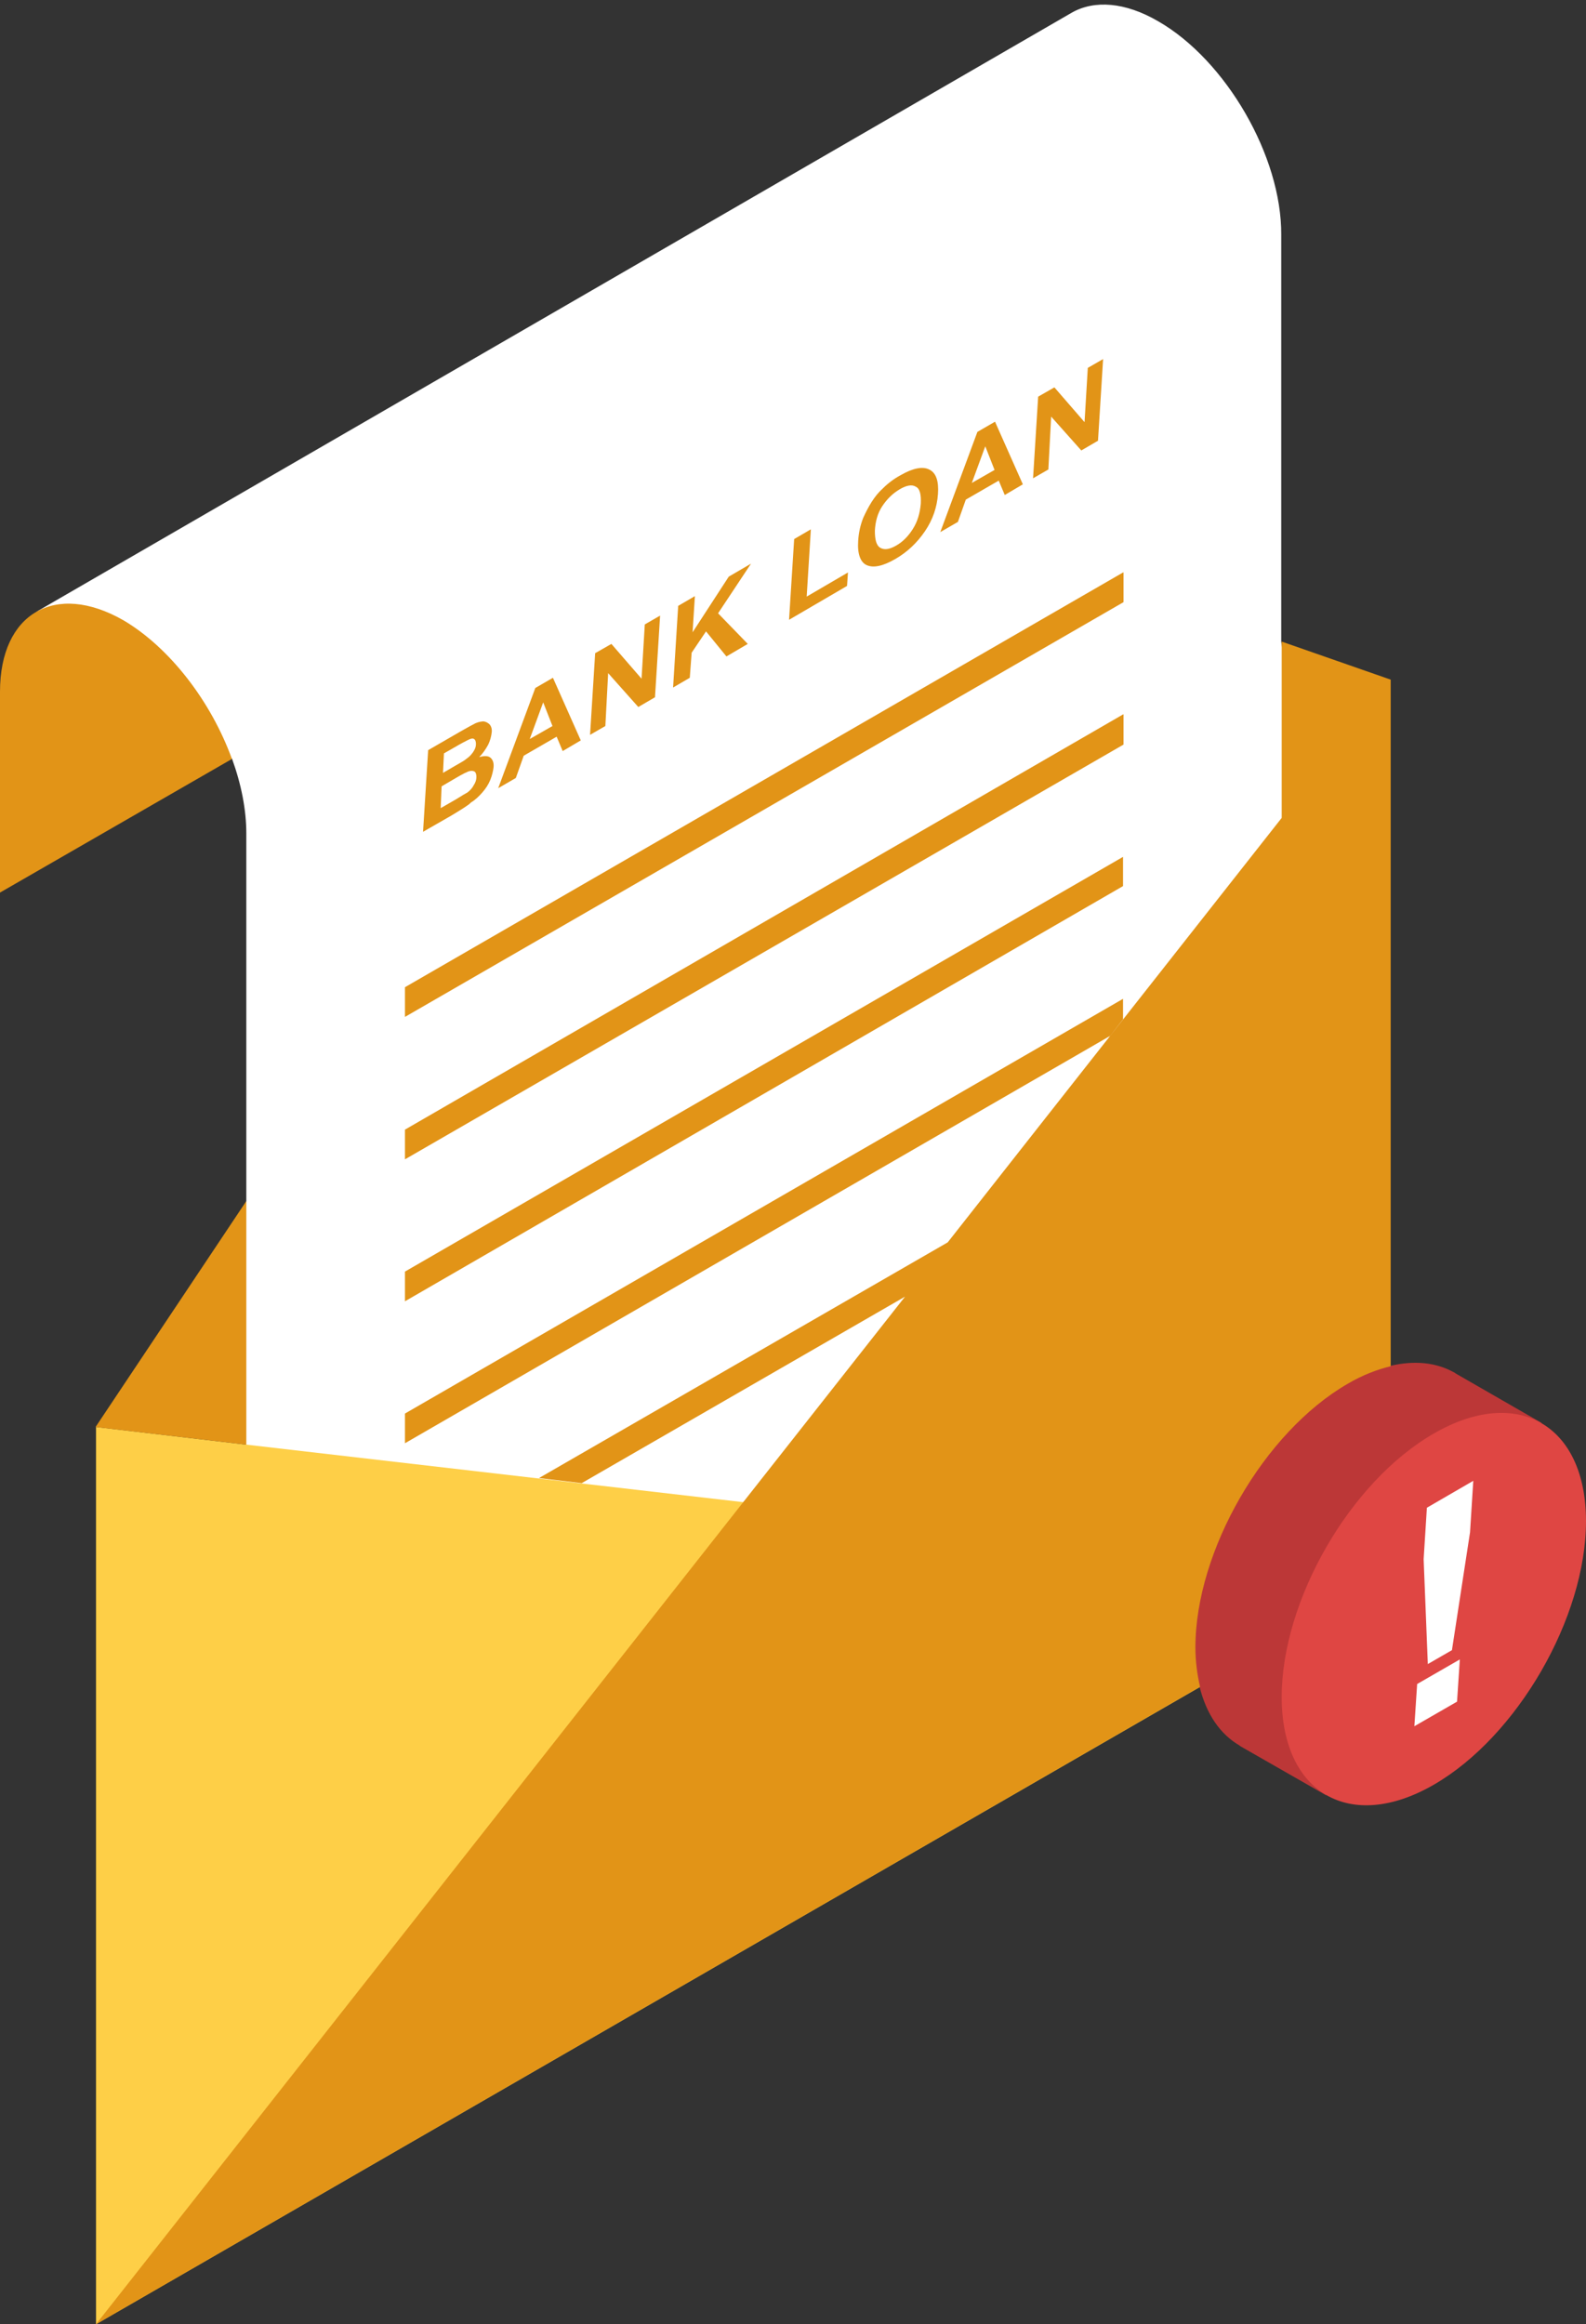<?xml version="1.0" encoding="UTF-8" standalone="no"?><svg xmlns="http://www.w3.org/2000/svg" xmlns:xlink="http://www.w3.org/1999/xlink" fill="#000000" height="501" preserveAspectRatio="xMidYMid meet" version="1" viewBox="0.0 -1.0 341.9 501.0" width="341.9" zoomAndPan="magnify"><rect x="0.0" y="-1.0" width="341.9" height="501.0" fill="#333333" stroke="none"/><g id="change1_1"><path d="M20.7 306.6L20.7 500 299.8 338.9 160.2 322.7 121.8 255.9 53.1 310.4z" fill="#fecf47"/></g><g id="change2_1"><path d="M322.6,309.2c0.4,2.1,0.6,4.5,0.6,7c0,20.8-14.8,46.4-32.8,56.8c-2,1.2-4,2.1-5.9,2.8l1.4,10.2l-18.7-10.7 l0.1,0c-4.2-2.4-7.2-6.7-8.7-12.7c-16.5,0-26.9-15.8-26.9-18.9c0-20.8,32.2-40.5,50.3-50.9c3.2-1.9,10.8-13.4,17.8,0.6 c5.2-1.2,9.8-0.7,13.6,1.4c0,0,0,0,0,0l0.2,0.1c0,0,0.1,0,0.1,0.1l18.6,10.7C332.2,305.8,327.9,308.3,322.6,309.2z" fill="#bc3737"/></g><g id="change3_1"><path d="M309.1,308c18-10.4,32.8-1.9,32.8,18.9s-14.8,46.4-32.8,56.8c-18,10.4-32.8,1.9-32.8-18.9 C276.3,344,291,318.4,309.1,308z" fill="#df4643"/></g><g id="change4_1"><path d="M305.5,362l9.2-5.3l-0.6,9.1l-9.2,5.3L305.5,362z M307.6,324l-0.7,11.1l0.9,22.6l5.2-3l3.9-25.4l0.7-11.1 L307.6,324z M249.7,3.6c-7.2-4.2-13.8-4.6-18.6-1.9L7.8,130.9c4.8-2.8,12.9,34.7,42.2,31.6c2,5.5,3.1,11,3.1,16.2v79.2l-16.2,39.7 l16.2,12.8l107.1,12.4l131.9-91.2l-15.9-94.2V49.6C276.3,32.7,264.3,12,249.7,3.6z" fill="#ffffff"/></g><g id="change5_1"><path d="M130.5,155.5l-3.3,1.9l1.1-17.6l3.5-2l6.5,7.5l0.7-11.7l3.3-1.9l-1.1,17.6l-3.6,2.1l-6.5-7.3L130.5,155.5z M182.8,122.4l-8.9,5.2l0.9-14.5l-3.6,2.1l-1.1,17.4l12.5-7.3L182.8,122.4z M206.5,111.5l-3.8,2.2l8-21.6l3.8-2.2l6,13.5l-3.9,2.3 l-1.3-3.1l-7.1,4.1L206.5,111.5z M209.5,103.1l4.9-2.8l-2-5.1L209.5,103.1z M185,115.6c0.1-1.8,0.5-3.5,1.1-5 c0.5-1.1,1.1-2.3,1.8-3.4c0.7-1.1,1.5-2.1,2.4-2.9c1.1-1.1,2.4-2.1,3.9-2.9c2.6-1.5,4.7-1.9,6.1-1.2c1.5,0.7,2.1,2.5,1.9,5.3 c-0.2,2.8-1.1,5.5-2.8,8c-1.7,2.5-3.8,4.5-6.4,6c-2.6,1.5-4.7,2-6.2,1.3C185.5,120.2,184.8,118.4,185,115.6z M189.8,117.1 c0.9,0.5,2,0.3,3.4-0.5c1.4-0.8,2.6-2,3.6-3.6c1-1.6,1.5-3.3,1.7-5.4c0.1-2-0.2-3.3-1.1-3.7c-0.8-0.5-2-0.3-3.5,0.6 c-1.5,0.9-2.7,2.1-3.7,3.6c-1,1.5-1.5,3.3-1.6,5.3C188.6,115.3,188.9,116.6,189.8,117.1z M149.1,139.7l3.1-4.6l4.4,5.4l4.6-2.7 l-6.4-6.6l7.1-10.7l-4.8,2.8l-7.8,12l0.5-7.8l-3.6,2.1l-1.1,17.6l3.6-2.1L149.1,139.7z M226.6,88.8l6.5,7.3l3.6-2.1l1.1-17.6 l-3.3,1.9l-0.7,11.7l-6.5-7.5l-3.5,2l-1.1,17.6l3.3-1.9L226.6,88.8z M111.2,166.7l-3.8,2.2l8-21.6l3.8-2.2l6,13.5l-3.9,2.3l-1.3-3.1 l-7.1,4.1L111.2,166.7z M114.2,158.3l4.9-2.8l-2-5.1L114.2,158.3z M242.1,218.7v-4.4L87.3,303.7v6.4l152-87.8L242.1,218.7z M26.6,132.7C26.5,132.7,26.5,132.7,26.6,132.7L26.6,132.7C11.9,124.3,0,131.2,0,148.1h0v43.3l50-28.8 C45.5,150.2,36.6,138.6,26.6,132.7z M242.1,183.7L87.3,273.1v6.4L242.1,190V183.7z M242.1,153L87.3,242.5v6.4l154.9-89.4V153z M97.3,174.8l-6.1,3.5l1.1-17.6l7.1-4.1c1.4-0.8,2.5-1.4,3.1-1.7c0.7-0.3,1.3-0.4,1.8-0.4c0.5,0.1,0.9,0.3,1.3,0.7 c0.3,0.4,0.5,1,0.4,1.7c-0.1,0.8-0.3,1.7-0.8,2.7c-0.5,0.9-1.1,1.8-1.9,2.6c1.1-0.3,1.9-0.3,2.4,0.1c0.5,0.4,0.8,1.1,0.7,2.1 c-0.1,0.8-0.3,1.7-0.7,2.7c-0.4,1-1,1.9-1.7,2.7c-0.7,0.8-1.5,1.6-2.5,2.2C101.1,172.5,99.6,173.4,97.3,174.8z M95.5,165.6l2.4-1.4 c1.4-0.8,2.3-1.3,2.6-1.6c0.6-0.4,1.1-0.9,1.5-1.5c0.4-0.6,0.6-1.1,0.6-1.7c0-0.5-0.1-0.9-0.4-1.1c-0.3-0.2-0.7-0.1-1.3,0.2 c-0.4,0.2-1.4,0.7-3.1,1.7l-2.1,1.2L95.5,165.6z M95,173.2l3.3-1.9c1.3-0.8,2.1-1.3,2.5-1.5c0.5-0.4,1-0.9,1.3-1.5 c0.4-0.6,0.6-1.2,0.6-1.8c0-0.5-0.1-0.9-0.3-1.1c-0.2-0.2-0.6-0.3-1.1-0.2c-0.5,0.1-1.5,0.6-3.2,1.6l-2.9,1.7L95,173.2z M242.1,122.4L87.3,211.8v6.4l154.9-89.4V122.4z M53.1,310.4v-52.5l-32.5,48.7L53.1,310.4z M276.3,137.3v38l-51,64.8l-21,26.7 l-88.1,50.8l9.2,1.1l69.7-40.2l-34.8,44.2l0,0L20.7,500l238-137.4c-0.6-2.6-1-5.4-1-8.5c0-20.8,14.8-46.4,32.8-56.8 c3.2-1.9,6.4-3.1,9.3-3.8v-148L276.3,137.3z" fill="#e29417"/></g></svg>